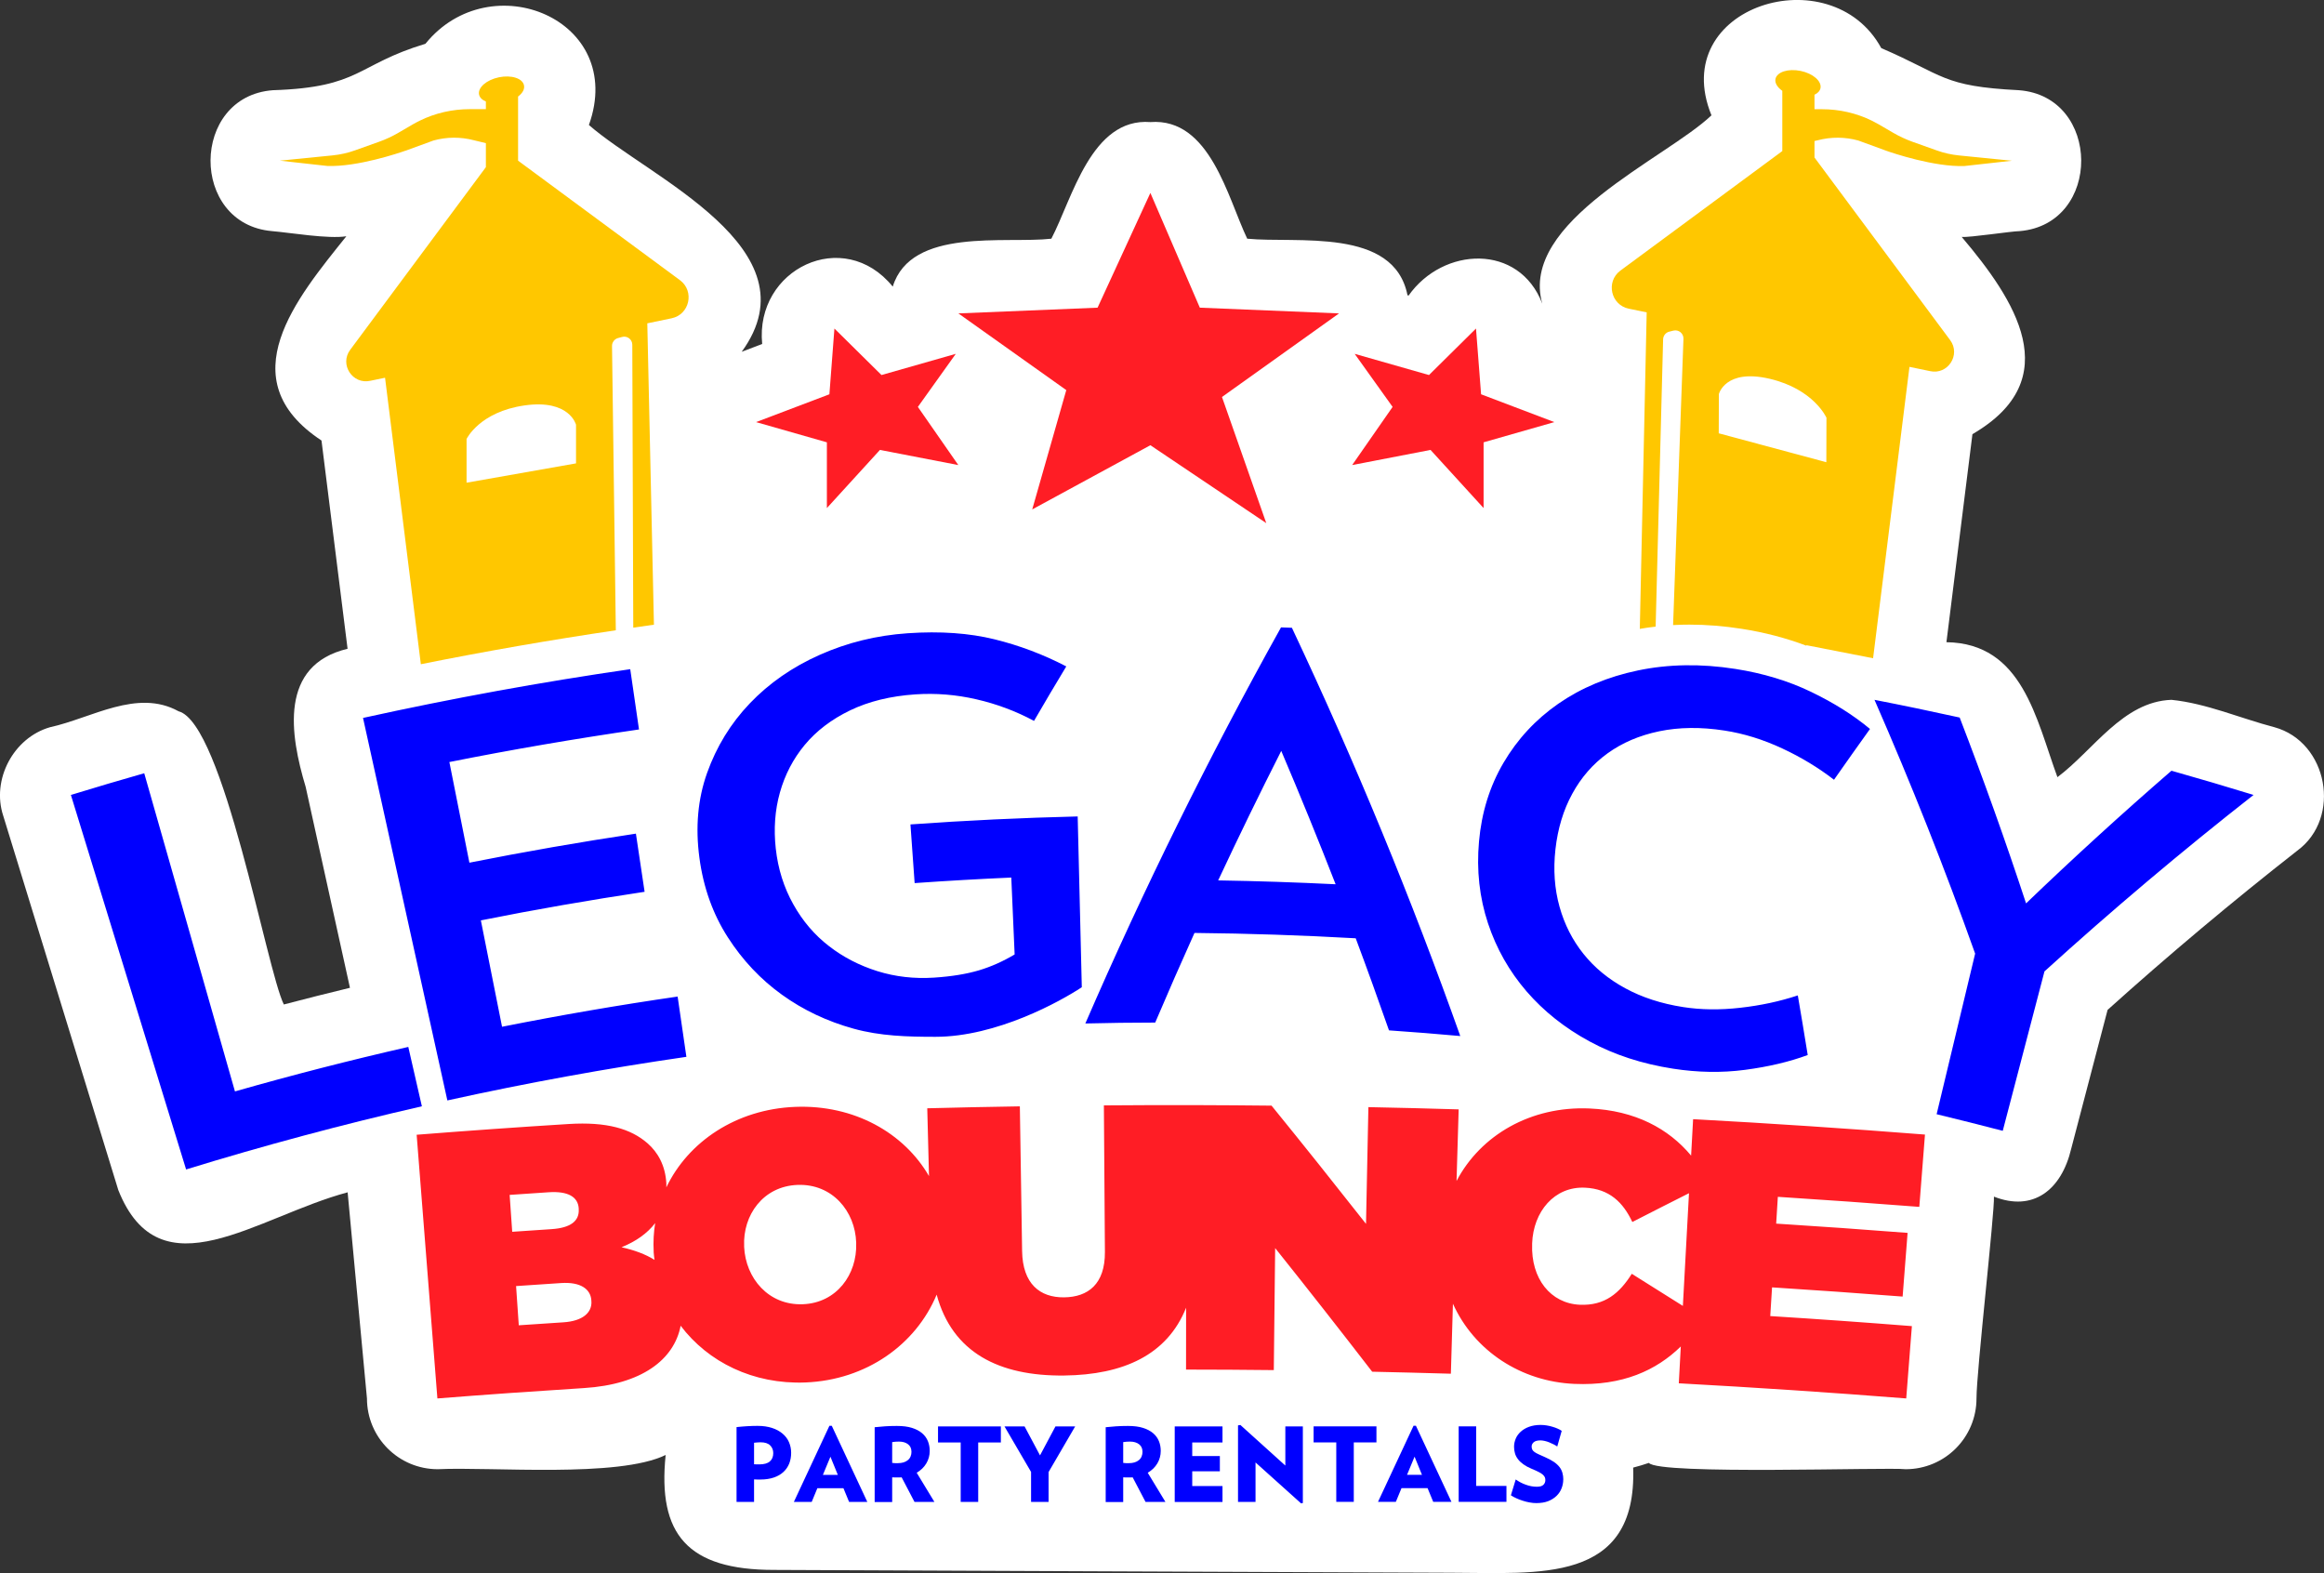 <?xml version="1.0" encoding="UTF-8"?>
<!DOCTYPE svg PUBLIC '-//W3C//DTD SVG 1.0//EN'
          'http://www.w3.org/TR/2001/REC-SVG-20010904/DTD/svg10.dtd'>
<svg data-name="Layer 1" height="244.29" viewBox="0 0 360.93 244.29" width="360.93" xmlns="http://www.w3.org/2000/svg" xmlns:xlink="http://www.w3.org/1999/xlink"
><rect x="0" y="0" width="360.93" height="244.29" fill="#333333" stroke="none"/><path d="m356.77,132.11c-10.09,7.9-19.99,16.21-29.45,24.72-1.36,5.18-4.28,16.31-5.65,21.56-1.53,6.47-5.96,9.82-12,7.44.12,2.42-2.71,27.13-2.71,31.33,0,6.08-4.92,11-11,11-2.82-.34-38.34.93-39.88-.98-.8.27-1.61.52-2.44.73.63,18.16-14.84,16.33-28.25,16.33-5.05,0-102.41-.44-105.19-.44-13.4,0-18.09-5.51-16.82-17.85-7.39,3.6-27.08,1.81-35.39,2.21-6.08,0-11-4.92-11-11l-3-32c-14.19,3.8-29.11,15.96-35.61-.33-2.66-8.65-15.52-50.46-17.88-58.15-1.85-5.61,1.59-12.12,7.28-13.75,6.46-1.41,13.51-6.03,19.96-2.47,6.97,1.87,13.66,40.1,16.34,45.53,3.42-.9,6.85-1.76,10.27-2.59l-6.88-31.21c-2.43-8.08-4.17-18.89,6.51-21.44l-4.05-32.34c-14.44-9.52-3.84-22.11,3.86-31.72-2.78.45-8.72-.56-11.55-.8-12.8-1.11-12.69-20.91.13-21.88,13.73-.44,12.93-3.96,23.7-7.21,10.06-12.45,31.27-3.81,25.39,12.61,9.27,8.14,35.41,19.17,23.73,35.22l3.18-1.21c-1.15-11.64,12.64-18.31,20.28-8.91,2.85-9.25,17.48-6.63,24.63-7.44,3.25-6.21,6.19-18.82,15.38-18.11,9.26-.7,12.01,11.78,15.04,18.11,7.69.75,22.8-1.82,24.89,8.78l.17.05c5.37-7.61,17.18-8.13,20.77,1.27-3.65-12.79,19.22-22.55,26.27-29.26-6.93-16.99,18.57-24.75,26.37-10.44,9.86,4.25,9.41,5.93,21.38,6.54,12.81.97,12.94,20.77.13,21.88-1.27.01-7.88,1.03-9.02.9,8.24,9.73,16.42,22.07,1.67,30.63l-4.04,32.31c11.84.16,13.93,11.96,17.24,20.96,5.6-4.19,10.17-11.75,17.71-12.01,5.44.55,10.7,2.87,15.98,4.25,8.32,2.28,10.51,14.08,3.55,19.18Z" fill="#fff"
  /><g
  ><g fill="#ffc700"
    ><path d="m252.97,47.94l2.77.57-1.07,49.15c.81-.14,1.63-.26,2.46-.35l1.16-44.62c.02-.57.41-1.06.97-1.19l.64-.16c.81-.19,1.58.44,1.55,1.28l-1.61,44.45c.84-.05,1.69-.07,2.54-.07,2.64,0,5.37.22,8.11.65,3.55.55,6.92,1.44,10.07,2.63l-.04-.09,10.38,2.03,5.65-45.25,3.18.66c2.77.63,4.83-2.53,3.14-4.81l-21.07-28.36v-2.56l.51-.12c2.07-.54,4.23-.53,6.29.04l4.32,1.58c1.02.37,7.54,2.56,12.17,2.38l7.37-.82-8.2-.82c-1.2-.12-2.37-.38-3.5-.79l-3.76-1.34c-1.02-.37-2.01-.83-2.96-1.38l-2.28-1.33c-.29-.17-.63-.35-1.01-.54-2.43-1.2-5.1-1.8-7.8-1.8h-1.15v-2.25c.5-.23.84-.59.93-1.02.22-1.08-1.16-2.28-3.09-2.68-1.93-.39-3.67.16-3.9,1.25-.13.63.3,1.31,1.06,1.84v9.36l-25.17,18.58c-2.27,1.72-1.46,5.33,1.34,5.9Zm13.98,13.26s.99-3.99,7.88-2.38c6.88,1.61,8.83,6.05,8.83,6.05l-.02,6.91-16.71-4.49.02-6.09Z"
      /><path d="m63,23.4l4.32-1.58c2.06-.57,4.22-.58,6.28-.04l1.86.45v3.73l-21.07,28.36c-1.7,2.28.36,5.44,3.14,4.81l2.27-.47,5.56,44.49c10.05-2.02,20.19-3.78,30.28-5.27l-.59-44.14c-.01-.58.37-1.08.92-1.24l.63-.17c.8-.23,1.6.37,1.6,1.21l.15,43.93,3.21-.46-1.03-46.8,3.76-.78c2.8-.57,3.61-4.18,1.34-5.9l-25.17-18.58v-9.96c.68-.51,1.05-1.14.92-1.74-.22-1.09-1.96-1.64-3.89-1.25-1.93.4-3.31,1.6-3.09,2.68.1.47.49.85,1.06,1.08v1.19h-2.49c-2.7,0-5.38.6-7.8,1.8-.38.19-.73.37-1.02.54l-2.28,1.33c-.94.55-1.93,1.01-2.96,1.38l-3.75,1.34c-1.13.41-2.31.67-3.5.79l-8.2.82,7.37.82c4.63.18,11.14-2.01,12.17-2.38Zm18.46,39.56c7-1,8,3,8,3v6l-17,3v-6.79s2-4.21,9-5.21Z"
    /></g
    ><g
    ><path d="m28.9,181.6c-5.96-19.38-11.93-38.77-17.89-58.15,3.79-1.16,7.58-2.29,11.39-3.37,4.7,16.47,9.39,32.94,14.09,49.41,8.93-2.55,17.9-4.85,26.92-6.91.7,3.07,1.41,6.15,2.11,9.22-12.29,2.81-24.51,6.08-36.62,9.81Zm40.58-10.7c-4.37-19.8-8.73-39.61-13.1-59.41,13.76-3.03,27.6-5.56,41.5-7.57.45,3.12.9,6.24,1.36,9.36-9.85,1.43-19.67,3.11-29.45,5.06,1.04,5.21,2.07,10.42,3.11,15.63,8.59-1.71,17.21-3.21,25.86-4.51.45,3.01.9,6.02,1.35,9.03-8.5,1.28-16.98,2.75-25.43,4.44,1.1,5.51,2.19,11.02,3.29,16.52,9.06-1.8,18.15-3.37,27.27-4.69.45,3.12.9,6.24,1.36,9.36-12.43,1.8-24.82,4.06-37.12,6.77Zm97.89-44.14c.21,8.85.42,17.7.64,26.55-3.3,2.18-13.2,7.7-22.74,7.7-4.37,0-8.57-.12-12.69-1.26-4.12-1.14-7.82-2.89-11.13-5.27-3.31-2.38-6.12-5.35-8.42-8.93-2.3-3.58-3.79-7.69-4.41-12.36-.63-4.72-.25-9.11,1.2-13.17,1.45-4.06,3.65-7.67,6.63-10.79,2.98-3.12,6.61-5.65,10.87-7.54,4.26-1.9,8.82-3.02,13.65-3.35,5.08-.35,9.58-.02,13.48.94,3.9.96,7.62,2.37,11.15,4.21-1.7,2.81-3.37,5.63-5.01,8.46-2.81-1.51-5.8-2.63-8.95-3.35-3.15-.73-6.31-.98-9.46-.77-3.89.26-7.28,1.1-10.16,2.49-2.88,1.39-5.23,3.18-7.04,5.36-1.81,2.18-3.09,4.66-3.86,7.41-.77,2.75-.97,5.64-.64,8.67.35,3.19,1.27,6.08,2.73,8.68,1.45,2.6,3.3,4.76,5.53,6.48,2.23,1.73,4.74,3.02,7.54,3.9,2.8.87,5.72,1.2,8.79,1,2.73-.18,5.04-.56,6.96-1.13,1.91-.57,3.76-1.4,5.55-2.47-.17-3.98-.35-7.96-.52-11.94-5,.22-10.01.51-15.01.86-.22-3.04-.43-6.07-.65-9.11,8.65-.62,17.31-1.03,25.98-1.24Zm48.35,33.25c-1.67-4.77-3.39-9.54-5.17-14.3-8.34-.47-16.69-.75-25.04-.83-2.09,4.63-4.12,9.27-6.1,13.92-3.62,0-7.23.05-10.85.14,9-20.77,19.13-41.31,30.39-61.51.56.02,1.13.04,1.69.06,9.86,20.91,18.57,42.08,26.15,63.4-3.69-.33-7.38-.63-11.07-.88Zm-16.74-43.39c-3.38,6.67-6.64,13.37-9.79,20.1,6.08.1,12.16.3,18.24.6-2.7-6.92-5.51-13.82-8.44-20.7Zm81.79,47.21c-2.88,1.07-6.13,1.83-9.76,2.31-3.63.48-7.35.41-11.17-.18-4.82-.75-9.13-2.15-12.98-4.24-3.85-2.09-7.1-4.67-9.78-7.77-2.67-3.1-4.68-6.62-5.99-10.58-1.31-3.96-1.8-8.2-1.39-12.72.4-4.46,1.65-8.53,3.8-12.19,2.15-3.66,4.99-6.73,8.52-9.18,3.54-2.45,7.67-4.19,12.38-5.17,4.71-.98,9.76-1.07,15.12-.23,4.29.67,8.22,1.86,11.75,3.56,3.53,1.7,6.58,3.62,9.15,5.76-1.88,2.62-3.74,5.25-5.59,7.89-2.4-1.86-5.09-3.49-8.05-4.87-2.96-1.38-5.95-2.31-8.95-2.77-3.67-.57-7.06-.53-10.14.11-3.08.64-5.76,1.79-8.03,3.43-2.27,1.64-4.1,3.74-5.48,6.28-1.39,2.54-2.25,5.41-2.61,8.6-.36,3.19-.14,6.16.63,8.93.77,2.76,2.02,5.21,3.73,7.34,1.71,2.14,3.87,3.91,6.48,5.33,2.61,1.42,5.6,2.39,8.99,2.92,2.76.43,5.72.47,8.86.11,3.15-.35,6.13-.99,8.95-1.92.53,3.09,1.04,6.17,1.54,9.26Zm36.74-12.95c-2.16,8.24-4.31,16.49-6.47,24.73-3.42-.89-6.84-1.75-10.27-2.58,1.99-8.31,3.99-16.63,5.98-24.94-4.7-13.19-9.91-26.34-15.63-39.41,4.42.86,8.83,1.78,13.23,2.75,3.7,9.6,7.14,19.22,10.31,28.86,7.3-7.01,14.82-13.88,22.58-20.6,4.26,1.2,8.51,2.46,12.75,3.76-11.27,8.83-22.1,17.99-32.49,27.42Z" fill="#00f"
    /></g
    ><g
    ><path d="m274.93,204.37c.09-1.48.19-2.97.28-4.45,6.76.43,13.52.91,20.28,1.43.26-3.3.51-6.59.77-9.89-6.8-.53-13.61-1.01-20.41-1.44.09-1.39.18-2.77.26-4.16,7.33.47,14.65.99,21.97,1.56.29-3.74.59-7.49.88-11.23-12-.94-24-1.74-36.01-2.39-.1,1.89-.2,3.77-.31,5.66-3.48-4.18-8.68-7.01-15.77-7.32-9.1-.4-16.91,4.12-20.66,11.26.11-3.71.22-7.41.33-11.12-4.67-.14-9.34-.26-14.02-.35-.12,6.04-.25,12.09-.37,18.13-4.83-6.14-9.72-12.27-14.67-18.36-3.89-.04-7.77-.07-11.66-.08-.52,0-1.05,0-1.57,0-4.27,0-8.54,0-12.81.04.05,7.59.11,15.18.16,22.77.03,4.99-2.62,7-6.35,7.04-3.73.04-6.43-2.08-6.51-7.19-.12-7.49-.24-14.98-.35-22.47-4.79.08-9.59.17-14.38.3.09,3.51.18,7.02.27,10.53-3.9-6.73-11.65-11.11-20.78-10.75-9.16.36-16.63,5.42-20.01,12.5,0-.16,0-.32,0-.48,0-.04,0-.08,0-.12-.15-2.81-1.34-4.87-2.93-6.25-2.6-2.27-6.36-3.35-12.21-2.99-7.88.49-15.77,1.05-23.64,1.67,1.07,13.65,2.15,27.3,3.22,40.95,7.58-.6,15.17-1.13,22.76-1.61,8.96-.56,14.01-4.41,15.02-9.68,4.25,5.64,11.28,9.13,19.36,8.81,9.47-.37,17.18-5.89,20.4-13.64,2.43,8.99,9.67,12.68,19.82,12.56,9.14-.11,15.98-3.17,18.92-10.53,0,3.2,0,6.41-.01,9.61,4.54,0,9.09.03,13.63.08.07-6.32.14-12.64.21-18.95,5.09,6.37,10.11,12.77,15.07,19.2,4.07.09,8.15.19,12.22.31.11-3.62.22-7.24.32-10.87,3.33,7.38,10.63,12.09,18.84,12.45,7.54.33,12.77-2.12,16.55-5.81-.1,1.91-.21,3.81-.31,5.72,11.78.64,23.55,1.42,35.32,2.35.29-3.74.59-7.49.88-11.23-7.33-.58-14.66-1.1-21.99-1.56Zm-195.77-18.81c2.02-.14,4.03-.28,6.05-.41,3-.2,4.56.71,4.67,2.52,0,.04,0,.08,0,.12.11,1.82-1.26,2.9-4.24,3.09-2.03.13-4.06.27-6.09.41-.13-1.91-.27-3.82-.4-5.74Zm12.69,16.52c.11,1.76-1.35,3.08-4.37,3.27-2.3.15-4.61.3-6.91.46-.14-2.03-.28-4.06-.42-6.09,2.33-.16,4.67-.32,7-.47,3.03-.2,4.59.95,4.69,2.7,0,.04,0,.08,0,.12Zm4.68-8.39c2.19-.89,3.99-2.13,5.22-3.75-.23,1.43-.31,2.9-.23,4.41,0,.04,0,.08,0,.12.02.4.08.79.13,1.18-1.42-.89-3.15-1.52-5.12-1.96Zm36.44-.61c.16,4.81-3.02,9.26-8.28,9.46-5.32.21-8.89-4.03-9.12-8.9,0-.04,0-.08,0-.12-.22-4.81,2.94-9.3,8.28-9.51,5.4-.21,8.96,4.08,9.12,8.95,0,.04,0,.08,0,.12Zm120.45,4.74c-1.87,2.97-4.16,4.97-8.06,4.8-4.55-.2-7.61-4.07-7.41-9.41,0-.04,0-.08,0-.12.18-4.93,3.45-8.86,8.19-8.65,3.84.17,5.96,2.33,7.37,5.33,2.92-1.5,5.86-2.99,8.8-4.47-.32,5.83-.63,11.67-.95,17.5-2.64-1.67-5.29-3.33-7.94-4.99Z" fill="#ff1d25"
    /></g
    ><path d="m122.87,225.61c0,.61-.1,1.17-.3,1.67s-.5.94-.9,1.31c-.4.37-.9.66-1.49.86s-1.28.31-2.06.31c-.19,0-.36,0-.51,0-.15,0-.31-.01-.5-.02v3.5h-2.72v-11.62c1.21-.13,2.29-.19,3.26-.19.85,0,1.6.11,2.25.32.65.21,1.19.51,1.63.88.44.37.78.81,1,1.32.22.51.34,1.06.34,1.66Zm-2.78.05c0-.48-.16-.88-.48-1.2-.32-.32-.82-.48-1.49-.48-.18,0-.34,0-.48.02s-.31.03-.53.05v3.34c.19.01.34.02.46.02.11,0,.23,0,.36,0,.72,0,1.27-.15,1.62-.45.36-.3.54-.74.54-1.31Zm11.78,7.58l-.88-2.13h-4.05l-.88,2.13h-2.77l5.52-11.82h.37l5.52,11.82h-2.83Zm-2.9-7.02l-1.17,2.82h2.32l-1.15-2.82Zm13.06,7.02l-2-3.82c-.09.01-.16.02-.23.02h-.23c-.2,0-.37,0-.51,0-.14,0-.3-.01-.5-.02v3.84h-2.72v-11.62c.5-.05,1.03-.1,1.58-.14s1.18-.06,1.87-.06c.92,0,1.7.1,2.34.3.64.2,1.17.48,1.58.83.41.35.71.77.9,1.24.19.47.28.98.28,1.51,0,.7-.18,1.35-.53,1.94-.35.59-.85,1.07-1.49,1.45l2.75,4.53h-3.09Zm-.48-7.82c0-.49-.18-.87-.53-1.14-.35-.27-.82-.41-1.41-.41-.21,0-.39,0-.54.02-.15.01-.32.03-.51.06v3.23c.18.02.33.04.45.04.12,0,.26,0,.42,0,.65,0,1.17-.15,1.55-.46.38-.3.58-.75.58-1.35Zm10.37-1.41v9.23h-2.72v-9.23h-3.52v-2.5h9.76v2.5h-3.52Zm10.93,4.59v4.64h-2.72v-4.66l-4.13-7.07h3.12l2.4,4.5,2.4-4.5h3.06l-4.13,7.09Zm15.06,4.64l-2-3.82c-.09.01-.16.02-.23.02h-.23c-.2,0-.37,0-.51,0-.14,0-.3-.01-.5-.02v3.84h-2.72v-11.62c.5-.05,1.03-.1,1.58-.14s1.18-.06,1.87-.06c.92,0,1.7.1,2.34.3.64.2,1.17.48,1.58.83.41.35.71.77.9,1.24.19.47.28.98.28,1.51,0,.7-.18,1.35-.53,1.94-.35.59-.85,1.07-1.49,1.45l2.75,4.53h-3.09Zm-.48-7.82c0-.49-.18-.87-.53-1.14-.35-.27-.82-.41-1.41-.41-.21,0-.39,0-.54.02-.15.01-.32.03-.51.06v3.23c.18.02.33.04.45.04.12,0,.26,0,.42,0,.65,0,1.17-.15,1.55-.46.38-.3.58-.75.58-1.35Zm5.01,7.82v-11.73h7.42v2.5h-4.7v2.1h4.29v2.37h-4.29v2.29h4.7v2.48h-7.42Zm19.62.22l-7.07-6.35v6.13h-2.72v-11.89l.37-.06,6.98,6.3v-6.08h2.72v11.9l-.27.05Zm8.19-9.46v9.23h-2.72v-9.23h-3.52v-2.5h9.76v2.5h-3.52Zm12.34,9.23l-.88-2.13h-4.05l-.88,2.13h-2.77l5.52-11.82h.37l5.52,11.82h-2.83Zm-2.9-7.02l-1.17,2.82h2.32l-1.15-2.82Zm6.85,7.02v-11.73h2.72v9.25h4.7v2.48h-7.42Zm16.24-3.46c0,.47-.09.92-.26,1.36-.17.44-.43.83-.78,1.17-.35.34-.78.61-1.3.82-.52.2-1.14.3-1.84.3-.33,0-.68-.03-1.03-.1-.36-.06-.71-.15-1.05-.26-.35-.11-.68-.23-1-.38-.32-.14-.61-.3-.87-.47l.75-2.46c.48.34,1.01.62,1.58.82.58.21,1.14.31,1.7.31.48,0,.82-.1,1.02-.3s.3-.44.3-.73c0-.15-.02-.29-.07-.42-.05-.13-.15-.27-.3-.41-.15-.14-.37-.28-.64-.42-.27-.14-.63-.31-1.08-.49-.51-.21-.95-.45-1.3-.7s-.65-.52-.86-.81c-.22-.29-.38-.59-.47-.92-.1-.33-.14-.66-.14-1.02,0-.43.09-.84.26-1.25s.44-.77.78-1.08.77-.57,1.29-.76c.52-.19,1.12-.29,1.8-.29.32,0,.64.03.95.08s.62.12.9.21c.29.08.55.18.8.29s.45.22.62.34l-.69,2.43c-.17-.12-.36-.23-.58-.34-.21-.11-.44-.21-.66-.3-.23-.09-.46-.17-.69-.22s-.45-.09-.66-.09c-.5,0-.86.1-1.07.29-.21.19-.32.41-.32.66,0,.19.04.36.11.5.08.14.2.27.37.38.17.12.39.23.65.35.26.12.57.26.94.42.54.24,1,.48,1.37.73.37.25.66.52.88.8.22.28.37.59.46.91.09.33.14.67.14,1.05Z" data-name="PARTY RENTALS" fill="#00f"
    /><g fill="#ff1d25"
    ><path d="M178.66 29.96L186.34 47.78 207.96 48.67 189.78 61.65 196.66 81.24 178.66 69.14 160.31 79.11 165.6 60.58 148.84 48.67 170.46 47.78 178.66 29.96z"
      /><path d="M129.59 51.02L128.81 61.23 117.42 65.55 128.42 68.69 128.42 78.9 136.66 69.87 148.83 72.22 142.55 63.19 148.44 54.95 136.9 58.24 129.59 51.02z"
      /><path d="M229.23 51.02L230.02 61.23 241.4 65.55 230.41 68.69 230.41 78.9 222.17 69.87 210 72.22 216.28 63.19 210.39 54.95 221.93 58.24 229.23 51.02z"
    /></g
  ></g
></svg
>
